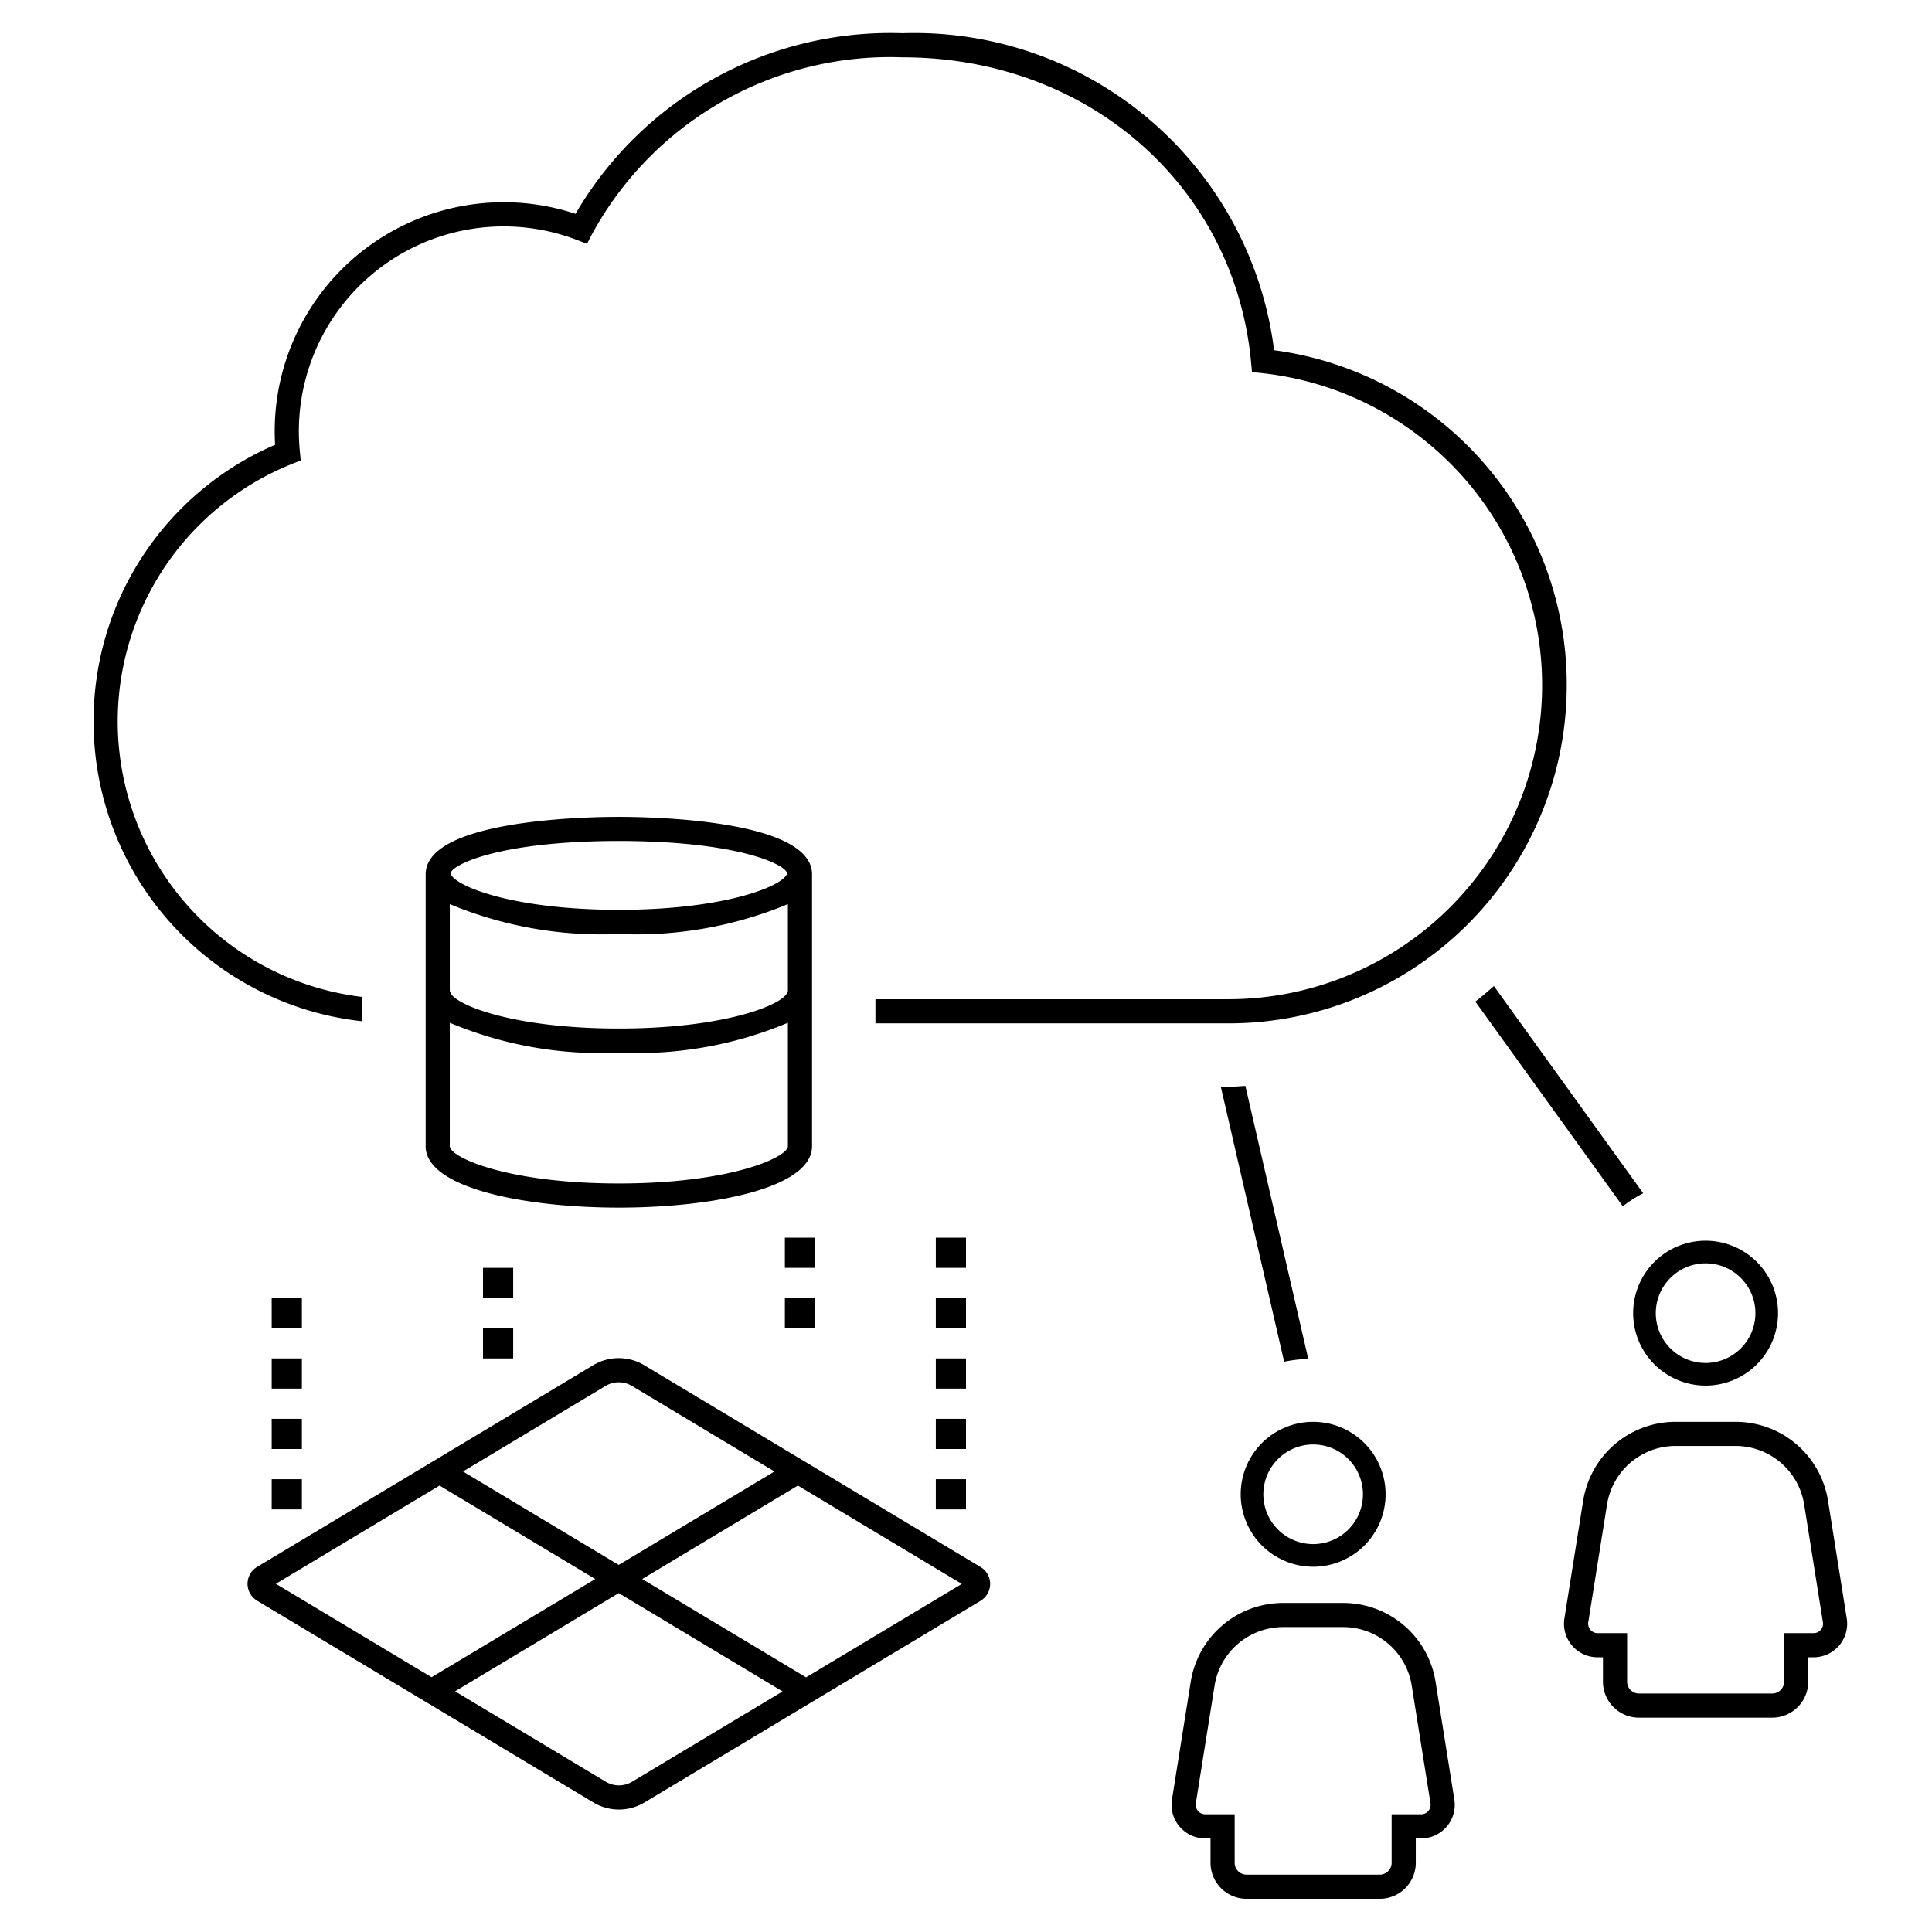 <svg id="icon-ui-svg" xmlns="http://www.w3.org/2000/svg" viewBox="0 0 64 64"><path d="M51.9 22.7a11.2 11.2 0 0 1-11.2 11.2H29v-.8h11.7a10.4 10.4 0 0 0 1.1-20.74l-.325-.035-.031-.326c-.55-5.852-5.406-10.1-11.544-10.1a11.247 11.247 0 0 0-10.29 5.86l-.165.317-.333-.127A6.785 6.785 0 0 0 9.9 14.3c0 .222.013.439.033.654l.029.298-.278.112A9.19 9.19 0 0 0 12 33.025v.806A9.98 9.98 0 0 1 3.1 23.9a9.95 9.95 0 0 1 6.014-9.166A7.112 7.112 0 0 1 9.1 14.3a7.584 7.584 0 0 1 9.965-7.217A12.07 12.07 0 0 1 29.9 1.1a12.01 12.01 0 0 1 12.306 10.502A11.168 11.168 0 0 1 51.9 22.7zM32.8 52.47a.657.657 0 0 1-.316.558l-11.132 6.68a1.644 1.644 0 0 1-1.697 0L8.517 53.024a.652.652 0 0 1-.002-1.117l11.133-6.681a1.642 1.642 0 0 1 1.696 0l11.14 6.684a.657.657 0 0 1 .316.56zm-17.462-3.725l5.159 3.095 5.158-3.095-4.722-2.834a.848.848 0 0 0-.873 0zm-6.199 3.72l5.158 3.095 5.422-3.253-5.158-3.096zm16.786 3.566l-5.428-3.258-5.422 3.254 4.992 2.995a.848.848 0 0 0 .873 0zm5.936-3.562l-5.429-3.258-5.158 3.096 5.429 3.257zm-17.76-14.5v-9.006c0-1.811 5.33-1.903 6.399-1.903s6.4.092 6.4 1.903v9.005c0 1.4-3.317 2.036-6.4 2.036s-6.4-.637-6.4-2.036zm.799-5.13h.015c0 .368 1.9 1.232 5.585 1.232s5.585-.864 5.585-1.233h.015V29.95a13.066 13.066 0 0 1-5.6.99 13.067 13.067 0 0 1-5.6-.99zm11.2 5.13V33.88a12.866 12.866 0 0 1-5.6.99 12.866 12.866 0 0 1-5.6-.99v4.087c0 .37 1.905 1.237 5.6 1.237s5.6-.867 5.6-1.237zm-11.18-9.04c.135.436 2.109 1.21 5.58 1.21s5.445-.774 5.58-1.21c-.099-.331-1.766-1.07-5.58-1.07s-5.481.739-5.58 1.07zM31 48h1v-1h-1zm0 2h1v-1h-1zm0-6h1v-1h-1zm0 2h1v-1h-1zm0-5v1h1v-1zm-15 2h1v-1h-1zm0 2h1v-1h-1zm10-3h1v-1h-1zm0 2h1v-1h-1zM9 48h1v-1H9zm0 2h1v-1H9zm0-6h1v-1H9zm0 2h1v-1H9zm34.338-.984l-2.083-9.043c-.185.008-.368.027-.554.027h-.26l2.098 9.109a4.504 4.504 0 0 1 .8-.093zm11.094-5.489l-4.945-6.863c-.2.178-.404.352-.614.516l4.884 6.779a4.483 4.483 0 0 1 .675-.432zM54.1 43.5a2.4 2.4 0 1 1 2.4 2.4 2.403 2.403 0 0 1-2.4-2.4zm.75 0a1.65 1.65 0 1 0 1.65-1.65 1.652 1.652 0 0 0-1.65 1.65zm6.326 10.11a1.113 1.113 0 0 1-1.1 1.29H59.9v.808a1.193 1.193 0 0 1-1.192 1.192h-4.415a1.193 1.193 0 0 1-1.193-1.192V54.9h-.177a1.113 1.113 0 0 1-1.1-1.29l.62-3.887a3.098 3.098 0 0 1 3.074-2.623h1.966a3.098 3.098 0 0 1 3.074 2.623zm-.79.127l-.619-3.888a2.302 2.302 0 0 0-2.284-1.95h-1.966a2.302 2.302 0 0 0-2.284 1.95l-.62 3.888a.314.314 0 0 0 .31.363h.977v1.608a.393.393 0 0 0 .392.392h4.415a.393.393 0 0 0 .393-.392V54.1h.977a.313.313 0 0 0 .31-.363zM41.1 49.5a2.4 2.4 0 1 1 2.4 2.4 2.403 2.403 0 0 1-2.4-2.4zm.75 0a1.65 1.65 0 1 0 1.65-1.65 1.652 1.652 0 0 0-1.65 1.65zm5.707 6.223l.62 3.888a1.113 1.113 0 0 1-1.1 1.289H46.9v.808a1.193 1.193 0 0 1-1.192 1.192h-4.415a1.193 1.193 0 0 1-1.193-1.192V60.9h-.177a1.113 1.113 0 0 1-1.1-1.29l.62-3.887a3.098 3.098 0 0 1 3.074-2.623h1.966a3.098 3.098 0 0 1 3.074 2.623zm-.17 4.014l-.62-3.888a2.302 2.302 0 0 0-2.284-1.95h-1.966a2.302 2.302 0 0 0-2.284 1.95l-.62 3.888a.314.314 0 0 0 .31.363h.977v1.608a.393.393 0 0 0 .392.392h4.415a.393.393 0 0 0 .393-.392V60.1h.977a.313.313 0 0 0 .31-.363z" id="icon-ui-svg--base"/></svg>